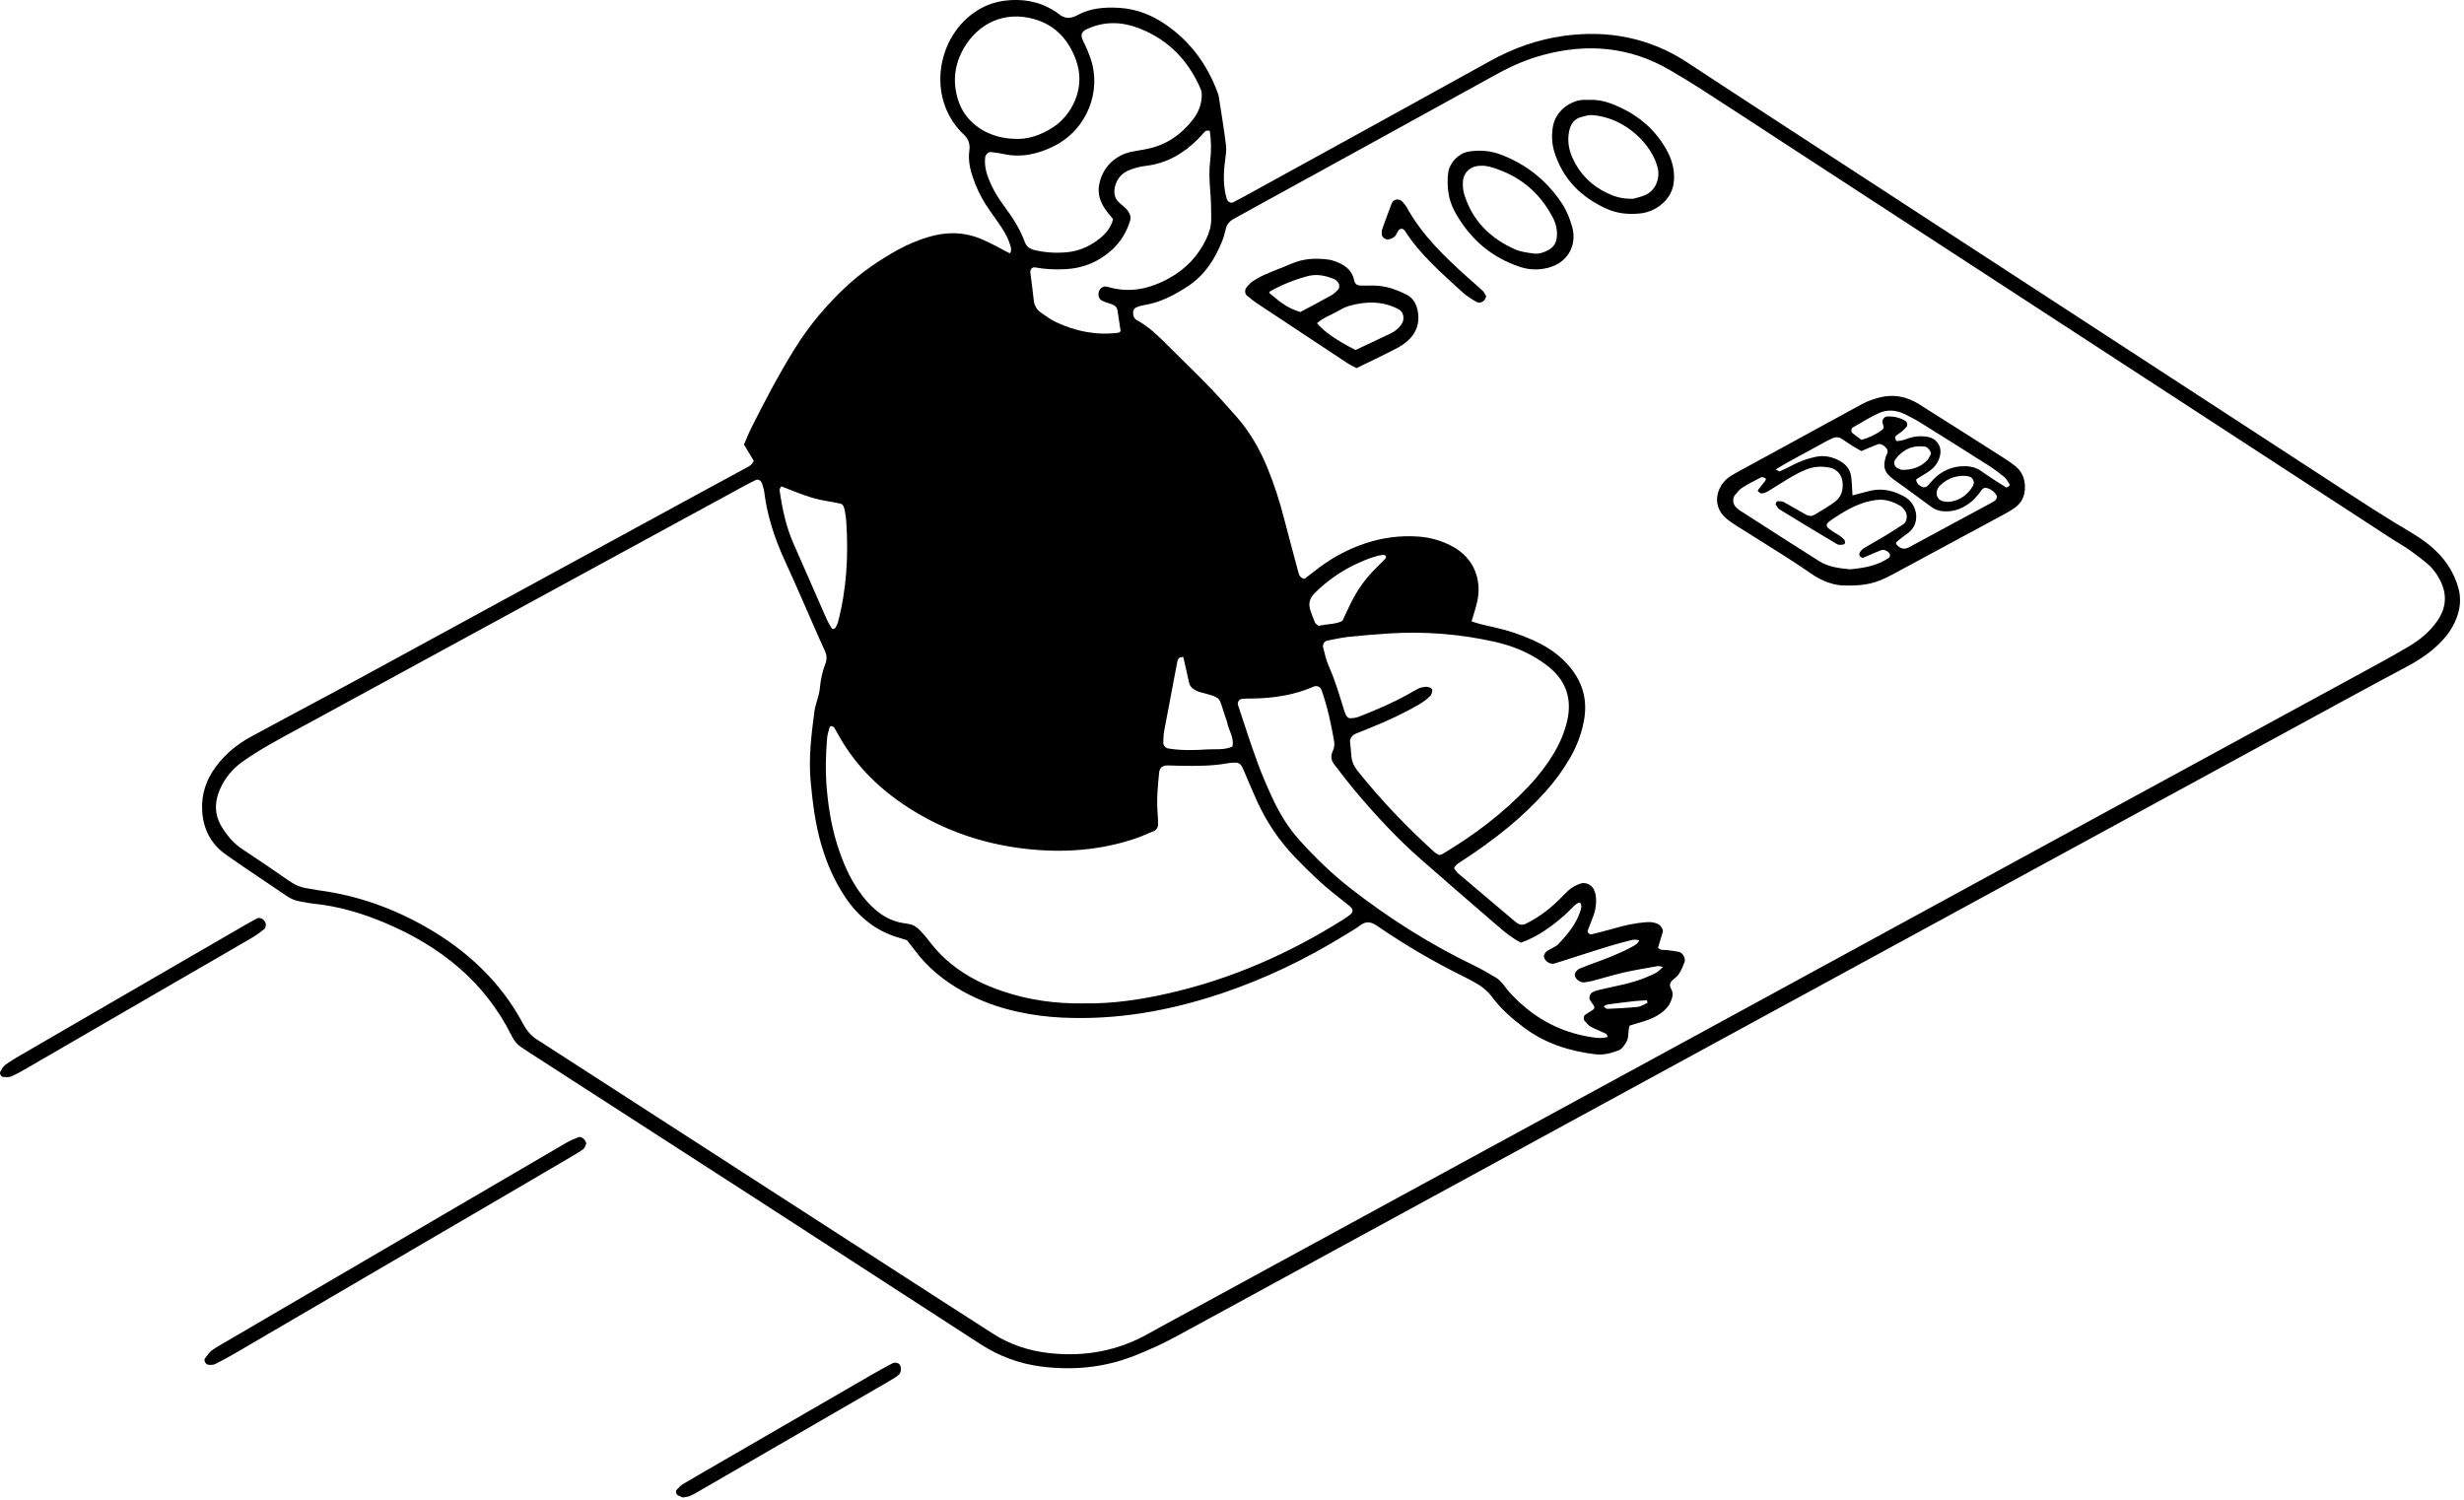 <?xml version="1.0" encoding="UTF-8"?> <svg xmlns="http://www.w3.org/2000/svg" width="547" height="333" viewBox="0 0 547 333" fill="none"><g clip-path="url(#clip0_1660_434)"><path d="M167.35 102.333C166.64 101.153 165.91 99.933 165.16 98.693C165.72 97.413 166.17 96.223 166.74 95.093C169.76 89.093 172.87 83.143 176.42 77.433C179.56 72.373 183.34 67.843 187.68 63.773C191.2 60.473 195.15 57.763 199.37 55.443C201.47 54.283 203.68 53.363 205.98 52.653C209.95 51.423 213.89 51.453 217.72 53.013C219.93 53.913 222 55.143 224.16 56.243C224.57 55.823 224.49 55.203 224.32 54.603C223.88 53.053 223.12 51.643 222.22 50.313C221.42 49.123 220.57 47.953 219.75 46.773C218.46 44.933 217.35 42.993 216.53 40.903C215.59 38.503 214.82 36.043 215.19 33.433C215.42 31.823 214.89 30.643 213.71 29.633C213.35 29.323 213.05 28.943 212.73 28.573C205.62 20.323 208.45 6.813 217.96 1.743C219.53 0.903 221.22 0.393 222.96 0.163C226.88 -0.347 230.61 0.253 234.01 2.393C234.28 2.563 234.57 2.713 234.81 2.923C236.16 4.113 237.5 4.293 239.16 3.373C242.05 1.783 245.23 1.553 248.48 1.743C252.27 1.973 255.65 3.313 258.74 5.423C264.2 9.153 267.93 14.233 270.25 20.393C270.36 20.693 270.5 20.993 270.54 21.303C271.1 24.933 271.72 28.563 272.16 32.203C272.31 33.443 272.08 34.753 271.92 36.013C271.57 38.733 271.56 41.433 272.32 44.093C272.51 44.763 273.2 45.193 273.75 44.913C274.6 44.473 275.45 44.033 276.29 43.573C285.54 38.493 294.78 33.413 304.03 28.323C312.99 23.393 321.95 18.453 330.9 13.493C335.99 10.673 341.43 8.753 347.16 7.963C356.99 6.613 366.23 8.363 374.65 13.913C388.01 22.703 401.43 31.393 414.82 40.123C448.31 61.943 481.81 83.753 515.31 105.563C519.33 108.183 523.34 110.813 527.38 113.393C529.94 115.023 532.53 116.603 535.14 118.153C538.33 120.053 541.25 122.233 543.36 125.373C544.44 126.983 545.25 128.703 545.76 130.573C546.28 132.473 546.23 134.353 545.67 136.243C544.98 138.603 543.7 140.603 542.03 142.363C539.8 144.713 537.16 146.483 534.32 147.993C530.23 150.173 526.15 152.363 522.07 154.583C473.21 181.183 424.35 207.773 375.5 234.383C337.46 255.103 299.42 275.833 261.38 296.563C258.29 298.253 255.1 299.703 251.83 300.993C245.12 303.643 238.16 304.283 231.09 303.373C226.29 302.753 221.78 301.073 217.69 298.433C201.17 287.763 184.69 277.033 168.17 266.363C151.65 255.683 135.12 245.033 118.59 234.373C117.65 233.763 116.72 233.143 115.78 232.533C114.82 231.903 114.14 231.063 113.62 230.023C107.56 217.793 97.55 209.943 85.23 204.783C80.21 202.683 74.99 201.153 69.53 200.613C68.58 200.523 67.64 200.283 66.69 200.143C65.56 199.973 64.56 199.543 63.61 198.893C59.12 195.823 54.56 192.853 50.13 189.713C46.82 187.363 45.1 184.063 44.88 179.943C44.68 176.243 45.8 173.033 47.99 170.113C50.04 167.373 52.63 165.243 55.6 163.623C63.88 159.113 72.23 154.733 80.51 150.223C104.8 137.013 129.08 123.763 153.36 110.533C157.57 108.243 161.79 105.953 166.01 103.673C166.59 103.363 167.07 102.963 167.33 102.283L167.35 102.333ZM201.44 208.763C200.78 208.563 200.18 208.363 199.57 208.183C194.41 206.703 190.55 203.523 187.6 199.113C185.18 195.483 183.48 191.543 182.28 187.373C180.99 182.893 180.42 178.323 179.98 173.693C179.47 168.373 180.11 163.153 180.8 157.933C181.03 156.203 181.85 154.543 182 152.823C182.17 150.883 182.57 149.063 183.26 147.273C183.62 146.353 183.54 145.393 183.11 144.473C182.7 143.603 182.31 142.733 181.92 141.853C179.34 136.003 176.82 130.123 174.16 124.313C171.95 119.483 170.31 114.503 169.66 109.213C169.58 108.583 169.35 107.973 169.17 107.363C168.97 106.663 168.31 106.303 167.75 106.583C166.89 107.013 166.03 107.433 165.19 107.893C133.61 125.093 102.02 142.293 70.44 159.503C66.93 161.413 63.4 163.283 59.92 165.263C57.84 166.443 55.8 167.713 53.85 169.093C51.6 170.693 49.87 172.793 48.77 175.353C47.56 178.183 47.63 181.003 49.26 183.623C50.44 185.523 51.86 187.243 53.79 188.513C57.26 190.803 60.7 193.133 64.11 195.513C65.45 196.453 66.87 197.083 68.5 197.263C69.29 197.353 70.07 197.573 70.86 197.673C79.37 198.803 87.31 201.643 94.72 205.903C103.78 211.103 111.18 218.023 116.14 227.323C117.01 228.943 118.1 230.203 119.68 231.083C120.24 231.393 120.75 231.773 121.29 232.123C150.57 251.023 179.86 269.933 209.14 288.833C212.9 291.263 216.67 293.673 220.44 296.093C224.28 298.563 228.56 299.933 233.03 300.413C240.85 301.263 248.32 299.903 255.21 295.933C256.04 295.453 256.89 295.003 257.73 294.543C279.07 282.923 300.4 271.293 321.74 259.673C340.97 249.203 360.21 238.753 379.44 228.273C409.62 211.833 439.78 195.373 469.96 178.933C489.19 168.453 508.43 158.003 527.66 147.533C530.05 146.233 532.41 144.893 534.75 143.513C537.25 142.033 539.47 140.203 541.12 137.783C543.09 134.893 543.3 131.853 541.64 128.723C540.96 127.443 540.14 126.243 539.04 125.303C537.71 124.163 536.31 123.093 534.87 122.083C533.56 121.163 532.15 120.393 530.82 119.523C485.8 90.213 440.79 60.893 395.77 31.573C389.74 27.643 383.73 23.703 377.68 19.803C375.4 18.333 373.06 16.933 370.72 15.563C361.8 10.353 352.33 9.553 342.49 12.223C338.93 13.183 335.57 14.643 332.33 16.433C314.7 26.163 297.04 35.853 279.39 45.553C277.57 46.553 275.75 47.563 273.93 48.563C273.05 49.043 272.41 49.703 272.15 50.703C271.91 51.633 271.7 52.573 271.34 53.463C269.71 57.553 267.4 61.153 263.63 63.603C260.67 65.523 257.57 67.163 254.01 67.733C253.38 67.833 252.75 68.013 252.18 68.283C251.76 68.483 251.53 68.943 251.54 69.463C251.56 70.133 251.76 70.733 252.37 71.073C254.94 72.463 257 74.453 259.04 76.493C262.09 79.553 265.21 82.543 268.22 85.633C270.34 87.813 272.34 90.093 274.37 92.363C277.38 95.743 279.6 99.603 281.33 103.773C282.86 107.473 284.07 111.273 285.07 115.143C286.11 119.163 287.19 123.173 288.27 127.183C288.44 127.793 288.74 128.343 289.6 128.503C290.66 127.693 291.78 126.813 292.93 125.953C296.03 123.643 299.4 121.863 303.08 120.633C306.92 119.343 310.85 118.843 314.89 119.123C317.48 119.303 319.93 120.003 322.22 121.193C327.4 123.863 329.02 128.963 327.91 133.693C327.59 135.093 327.12 136.453 326.68 137.953C328.37 138.543 330.07 138.903 331.78 139.283C334.75 139.933 337.63 140.903 340.4 142.153C342.75 143.213 344.94 144.543 346.82 146.303C350.82 150.053 352.67 154.553 351.61 160.113C351.06 162.983 350.05 165.643 348.61 168.153C347.01 170.933 345.13 173.513 342.97 175.893C340.49 178.623 337.84 181.163 335 183.513C331.66 186.263 328.17 188.793 324.54 191.143C323.88 191.573 323.17 191.923 322.8 192.753C323.07 193.103 323.3 193.553 323.65 193.853C327.91 197.483 332.19 201.093 336.47 204.693C337.11 205.233 337.84 205.513 338.67 205.103C341.27 203.813 343.61 202.163 345.69 200.143C346.49 199.363 347.28 198.563 348.08 197.783C348.9 196.983 349.9 196.493 350.97 196.133C351.95 195.813 353.33 196.413 353.79 197.413C353.99 197.843 354.17 198.303 354.24 198.763C354.45 200.213 354.3 201.633 353.84 203.023C353.59 203.783 353.26 204.513 352.98 205.263C352.81 205.703 352.64 206.153 352.47 206.593C352.33 206.983 352.87 207.533 353.33 207.423C355.03 206.993 356.73 206.573 358.41 206.093C360.72 205.423 363.06 204.913 365.45 204.733C366.41 204.663 367.36 204.733 368.24 205.243C368.7 205.513 369.27 206.383 369.14 206.833C368.8 208.043 368.42 209.253 368.08 210.383C368.62 211.043 369.27 210.853 369.88 210.913C370.83 211.023 371.77 211.133 372.71 211.323C373.55 211.493 374.27 212.783 373.96 213.613C373.63 214.503 373.24 215.383 372.74 216.183C372.41 216.713 371.86 217.103 371.38 217.523C370.7 218.123 370.53 218.743 371.01 219.593C371.53 220.503 371.29 221.433 370.9 222.353C370.44 223.423 369.7 224.233 368.78 224.893C367.6 225.743 366.3 226.333 364.91 226.743C363.85 227.053 362.79 227.383 361.77 227.693C361.31 229.013 361.72 230.353 360.96 231.483C360.51 232.163 360.1 232.883 359.34 233.183C357.69 233.823 355.99 234.273 354.19 234.063C348.38 233.363 342.97 231.643 338.23 228.063C335.66 226.123 333.24 224.033 331.33 221.453C330.25 219.993 328.91 218.923 327.35 218.083C326.65 217.703 325.95 217.313 325.24 216.963C318.49 213.643 312 209.863 305.8 205.603C304.45 204.673 303.31 204.383 301.92 205.463C300.91 206.243 299.78 206.853 298.69 207.523C289.96 212.923 280.76 217.353 271.01 220.603C259.54 224.433 247.81 226.513 235.66 225.913C232.45 225.753 229.28 225.343 226.16 224.673C221.77 223.733 217.56 222.223 213.62 220.013C209.53 217.713 205.94 214.823 203.13 211.033C202.56 210.263 201.96 209.523 201.37 208.773L201.44 208.763ZM240.52 222.753C246.95 222.883 253.28 221.923 259.51 220.503C273.34 217.353 286.16 211.713 298.15 204.173C298.69 203.833 299.2 203.443 299.72 203.073C300.47 202.523 300.44 201.823 299.61 201.143C298.75 200.433 297.87 199.733 296.98 199.053C293.55 196.413 290.47 193.403 287.47 190.293C284 186.683 281.25 182.593 279.15 178.063C278.21 176.033 277.37 173.963 276.48 171.913C276.23 171.333 276 170.723 275.7 170.173C275.37 169.573 274.83 169.263 274.13 169.303C273.65 169.333 273.17 169.333 272.7 169.423C269.22 170.073 265.7 170.063 262.19 170.013C261.23 170.003 260.27 169.943 259.31 169.933C258.07 169.923 257.44 170.403 257.33 171.503C257.02 174.523 256.73 177.543 256.99 180.593C257.06 181.383 257.1 182.183 257.09 182.983C257.09 183.673 256.75 184.253 256.13 184.513C254.52 185.203 252.91 185.903 251.24 186.433C242.85 189.083 234.26 189.423 225.64 188.183C216.52 186.863 208.02 183.673 200.37 178.453C194.48 174.433 189.6 169.443 186.12 163.163C185.81 162.603 185.52 162.033 185.16 161.503C185.03 161.323 184.72 161.233 184.47 161.183C184.39 161.163 184.19 161.373 184.16 161.503C183.96 162.273 183.69 163.033 183.62 163.823C183.29 167.653 183.21 171.493 183.56 175.313C183.97 179.933 184.78 184.493 186.31 188.903C187.57 192.543 189.18 196.023 191.59 199.063C194.04 202.153 196.96 204.533 201.07 205.013C201.23 205.033 201.38 205.093 201.54 205.103C202.73 205.213 203.62 205.903 204.4 206.713C205.17 207.523 205.87 208.393 206.55 209.283C209.33 212.903 212.85 215.633 216.87 217.693C218.71 218.633 220.65 219.413 222.61 220.073C228.41 222.043 234.4 222.853 240.53 222.763L240.52 222.753ZM319.43 189.823C319.89 189.703 320.06 189.693 320.18 189.623C327.22 185.443 333.7 180.553 339.33 174.593C341.42 172.383 343.28 169.993 344.86 167.383C346.28 165.043 347.35 162.553 347.94 159.883C348.87 155.673 347.94 151.933 344.8 148.913C343.66 147.823 342.32 146.903 340.97 146.073C338.09 144.303 334.91 143.173 331.64 142.443C323.96 140.733 316.18 140.143 308.33 140.633C305.3 140.823 302.28 141.083 299.27 141.403C297.69 141.573 296.13 141.943 294.56 142.243C294 142.353 293.56 143.133 293.73 143.723C294.11 145.103 294.37 146.553 294.96 147.843C296.42 151.053 297.37 154.433 298.42 157.773C298.56 158.223 298.73 158.673 298.99 159.053C299.14 159.273 299.51 159.473 299.77 159.463C300.4 159.433 301.05 159.363 301.63 159.133C305.34 157.673 309.02 156.133 312.51 154.183C313.35 153.713 314.16 153.213 315.02 152.803C315.44 152.603 315.94 152.563 316.4 152.483C317.01 152.383 318.01 152.823 317.97 153.223C317.93 153.673 317.81 154.223 317.51 154.513C316.83 155.173 316.06 155.773 315.25 156.253C311.81 158.293 308.19 159.953 304.49 161.463C303.31 161.943 302.12 162.403 300.94 162.903C300.11 163.253 299.65 163.953 299.71 164.753C299.79 165.703 299.93 166.653 299.98 167.613C300.05 168.943 300.52 170.053 301.35 171.103C306.55 177.603 312.27 183.603 318.44 189.183C318.67 189.393 318.98 189.523 319.41 189.793L319.43 189.823ZM337.64 209.283C335.7 208.283 334.1 206.963 332.53 205.613C326.84 200.713 321.16 195.793 315.51 190.843C310.32 186.303 305.65 181.273 301.2 176.023C299.44 173.953 297.8 171.783 296.15 169.633C295.54 168.833 295.36 167.893 295.8 166.923C296.14 166.183 296.32 165.433 296.18 164.603C295.52 160.823 294.72 157.073 293.46 153.443C293.41 153.293 293.34 153.143 293.29 152.993C293.09 152.493 292.27 152.153 291.7 152.403C287.39 154.313 282.83 154.993 278.16 155.073C277.68 155.073 277.2 155.073 276.72 155.093C276.4 155.093 276.08 155.123 275.76 155.153C275.1 155.203 274.62 155.883 274.84 156.543C276.25 160.783 277.61 165.043 279.14 169.243C280.12 171.943 281.27 174.583 282.48 177.193C284.04 180.533 285.93 183.683 288.41 186.443C291.94 190.373 295.72 194.043 299.9 197.293C308.38 203.893 317.4 209.603 327.08 214.273C328.8 215.103 330.46 216.073 332.11 217.043C332.64 217.353 333.09 217.843 333.51 218.303C333.94 218.773 334.27 219.333 334.69 219.813C339.71 225.563 345.93 229.183 353.53 230.293C354.63 230.453 355.75 230.573 356.88 230.203C356.78 229.963 356.75 229.603 356.58 229.523C355.44 228.963 354.23 228.523 353.12 227.923C352.59 227.633 352.19 227.083 351.77 226.623C351.5 226.323 351.55 225.553 351.87 225.313C352.38 224.943 352.93 224.643 353.46 224.303C354 223.963 354.08 223.673 353.74 223.143C353.48 222.743 353.18 222.373 352.94 221.963C352.67 221.523 353.05 220.493 353.5 220.303C353.79 220.173 354.07 220.003 354.38 219.923C355.78 219.583 357.17 219.253 358.58 218.963C361.72 218.323 364.79 217.453 367.64 215.963C368.17 215.683 368.59 215.183 369.17 214.703C368.65 214.593 368.33 214.433 368.04 214.483C365.53 214.923 363 215.333 360.52 215.893C358.19 216.423 355.9 217.143 353.58 217.753C352.97 217.913 352.33 218.013 351.7 218.093C350.82 218.213 349.68 217.343 349.59 216.513C349.54 216.043 350.06 215.293 350.66 215.043C351.54 214.673 352.43 214.333 353.33 214.003C356.33 212.913 359.33 211.813 362.15 210.283C362.82 209.913 363.56 209.623 363.9 208.723C363.39 208.693 362.9 208.543 362.47 208.643C360.76 209.053 359.07 209.503 357.39 210.013C354.49 210.893 351.6 211.833 348.71 212.753C347.49 213.143 346.28 213.553 345.06 213.913C344.2 214.173 343.11 213.503 342.79 212.593C342.62 212.113 342.99 211.403 343.61 211.023C344.42 210.523 345.41 210.193 346.03 209.523C347.99 207.413 349.85 205.213 350.79 202.403C350.99 201.793 351.2 201.193 350.89 200.563C350.72 200.213 350.13 200.443 349.37 201.183C348.68 201.843 348.03 202.563 347.31 203.193C344.42 205.733 341.33 207.963 337.65 209.283H337.64ZM247.1 48.643C246.52 47.913 245.87 47.203 245.34 46.423C244.23 44.783 243.63 42.983 244.01 40.983C244.73 37.183 247.52 34.413 251.33 33.663C252.58 33.413 253.85 33.253 255.1 32.963C259.16 32.023 262.36 29.763 264.87 26.483C265.96 25.053 266.64 23.443 266.77 21.643C266.82 21.023 266.79 20.323 266.55 19.773C263.84 13.473 259.42 8.853 252.99 6.323C249.29 4.863 245.52 4.663 241.78 6.243C240.28 6.873 239.63 7.453 240.46 9.113C241.1 10.393 241.67 11.713 242.13 13.073C244.54 20.113 241.45 28.743 233.89 32.483C230.39 34.213 226.69 35.063 222.75 34.183C221.82 33.973 220.86 33.893 219.91 33.763C219.39 33.693 218.76 34.363 218.7 34.963C218.53 36.593 218.87 38.133 219.45 39.643C220.26 41.743 221.38 43.673 222.72 45.473C224.63 48.043 226.4 50.703 227.5 53.733C227.87 54.743 228.67 55.283 229.61 55.503C231.95 56.073 234.33 56.223 236.74 56.013C239.2 55.803 241.4 54.923 243.38 53.513C245.09 52.293 246.57 50.853 247.11 48.623L247.1 48.643ZM268.55 29.013C268.15 29.043 267.77 28.953 267.61 29.103C267.03 29.643 266.54 30.273 265.98 30.843C262.74 34.103 258.96 36.293 254.3 36.833C253.05 36.983 251.78 37.323 250.62 37.803C249.08 38.433 248 39.623 247.57 41.273C247.18 42.763 247.36 44.113 248.65 45.163C249.26 45.663 249.92 46.163 250.38 46.793C250.83 47.423 251.14 48.193 250.87 49.043C250.08 51.523 248.8 53.703 246.86 55.463C243.91 58.123 240.44 59.583 236.46 59.763C234.23 59.873 231.99 59.783 229.78 59.363C229.13 59.243 228.65 59.813 228.74 60.543C228.99 62.603 229.28 64.653 229.5 66.713C229.63 67.923 230.23 68.813 231.18 69.473C232.23 70.193 233.27 70.963 234.41 71.503C238.82 73.593 243.46 74.503 248.34 73.863C248.48 73.843 248.59 73.673 248.78 73.523C248.55 72.013 248.33 70.463 248.08 68.913C247.97 68.223 247.52 67.793 246.88 67.563C246.14 67.293 245.35 67.113 244.66 66.753C244.07 66.453 243.79 65.853 243.86 65.153C243.95 64.103 244.84 63.373 245.85 63.673C250.76 65.143 255.26 64.153 259.64 61.713C263.26 59.693 265.92 56.863 267.73 53.173C268.44 51.713 268.9 50.183 268.89 48.573C268.89 46.503 268.84 44.423 268.67 42.363C268.48 40.133 268.38 37.913 268.66 35.673C268.93 33.453 268.9 31.223 268.56 29.013H268.55ZM225.12 30.823C228.09 31.023 231.05 30.033 233.81 28.233C237.86 25.593 241.08 19.673 238.94 13.543C237.18 8.493 233.83 5.113 228.55 3.983C221.66 2.513 216.17 6.223 213.51 11.533C211.79 14.973 211.54 18.603 212.7 22.233C214.32 27.293 219.15 30.623 225.12 30.823ZM173.45 107.983C173.31 108.253 173.02 108.543 173.06 108.793C173.65 112.903 174.49 116.953 176.2 120.783C178.66 126.323 181.06 131.893 183.51 137.443C183.83 138.163 184.26 138.843 184.66 139.523C184.71 139.613 184.91 139.663 185.02 139.643C185.17 139.613 185.36 139.533 185.43 139.423C185.66 139.013 185.9 138.583 186.02 138.133C187.96 130.803 188.37 123.343 187.87 115.803C187.82 115.013 187.72 114.213 187.54 113.433C187.41 112.833 187.36 112.153 186.68 111.833C181.01 110.653 182.06 111.403 173.45 107.973V107.983ZM262.67 145.843C262.3 145.923 261.97 145.893 261.8 146.053C261.58 146.253 261.41 146.573 261.36 146.873C260.36 152.053 259.38 157.233 258.42 162.413C258.28 163.193 258.28 164.003 258.24 164.803C258.2 165.433 258.71 166.063 259.31 166.163C262.17 166.633 265.05 166.573 267.93 166.383C269.82 166.263 271.77 166.563 273.59 165.753C274.05 163.743 272.72 162.123 272.4 160.293C272.34 159.983 272.21 159.683 272.1 159.383C270.38 154.543 271.62 155.053 266.25 153.613C265.95 153.533 265.66 153.373 265.38 153.223C264.63 152.853 264.12 152.313 263.94 151.443C263.55 149.573 263.1 147.713 262.68 145.853L262.67 145.843ZM292.75 138.963C294.45 138.473 296.41 138.693 298.02 137.833C298.71 136.363 299.29 135.063 299.93 133.783C301.29 131.063 303.02 128.593 305.16 126.423C305.94 125.633 306.75 124.863 307.51 124.063C307.79 123.773 307.75 123.463 307.51 123.323C307.38 123.243 307.21 123.153 307.07 123.173C305.16 123.423 303.4 124.173 301.66 124.943C297.99 126.573 294.74 128.823 291.88 131.653C290.72 132.803 290.39 134.053 290.92 135.553C291.23 136.453 291.55 137.353 291.93 138.223C292.04 138.483 292.38 138.643 292.75 138.963ZM365.75 222.663C365.71 222.463 365.66 222.273 365.62 222.073C364.68 222.133 363.73 222.163 362.79 222.263C360.89 222.473 358.99 222.733 357.09 222.973C356.46 223.053 355.9 223.413 356.1 223.573C356.33 223.763 356.65 223.993 356.91 223.973C359.14 223.873 361.37 223.773 363.58 223.533C364.32 223.453 365.02 222.953 365.74 222.653L365.75 222.663Z" fill="black"></path><path d="M130.13 253.98C129.97 254.28 129.86 254.82 129.52 255.08C128.77 255.67 127.93 256.15 127.11 256.63C122.43 259.38 117.75 262.12 113.07 264.86C92.68 276.78 72.3 288.69 51.91 300.6C50.53 301.4 49.13 302.16 47.7 302.86C47.31 303.05 46.78 303.01 46.32 303C45.7 302.98 45.16 302.06 45.49 301.61C45.96 300.98 46.4 300.28 47.01 299.82C48.03 299.06 49.16 298.46 50.27 297.81C70.38 286.05 90.49 274.3 110.6 262.54C115.7 259.56 120.78 256.57 125.89 253.61C126.71 253.14 127.6 252.8 128.49 252.45C129.08 252.22 130.15 253.15 130.14 253.97L130.13 253.98Z" fill="black"></path><path d="M59.03 205.333C58.94 205.633 58.94 206.043 58.74 206.203C57.87 206.893 56.99 207.573 56.03 208.133C50.38 211.433 44.7 214.703 39.03 217.983C28.11 224.313 17.2 230.643 6.28 236.963C5.04 237.683 3.79 238.413 2.48 238.993C1.95 239.223 1.25 239.113 0.63 239.083C0.25 239.063 -0.15 238.273 0.05 237.953C0.38 237.423 0.66 236.783 1.14 236.433C2.3 235.593 3.54 234.853 4.78 234.133C15.83 227.713 26.88 221.303 37.94 214.893C43.47 211.693 49 208.483 54.53 205.293C55.36 204.813 56.2 204.353 57.05 203.913C57.87 203.493 58.95 204.273 59.03 205.333Z" fill="black"></path><path d="M151.55 332.457C151.08 332.247 150.79 332.127 150.51 331.987C150.11 331.787 149.92 331.057 150.21 330.767C150.65 330.327 151.06 329.807 151.59 329.497C155.02 327.467 158.48 325.487 161.93 323.487C172.42 317.417 182.9 311.337 193.4 305.267C194.92 304.387 196.46 303.557 198.01 302.727C198.65 302.377 199.4 302.517 199.74 302.977C200.16 303.547 200.06 304.757 199.55 305.177C199.3 305.377 199.07 305.607 198.8 305.767C197.99 306.267 197.17 306.767 196.34 307.237C182.95 314.987 169.56 322.737 156.17 330.477C155.2 331.037 154.25 331.627 153.24 332.087C152.69 332.337 152.02 332.367 151.57 332.457H151.55Z" fill="black"></path><path d="M409.8 129.993C407.32 130.043 404.59 129.123 401.96 127.283C397.38 124.083 392.57 121.213 387.86 118.203C386.38 117.253 384.83 116.393 383.46 115.303C379.8 112.413 381.1 108.133 383.5 106.193C384.12 105.693 384.82 105.293 385.52 104.913C394.77 99.853 404.03 94.803 413.28 89.753C414.54 89.063 415.87 88.593 417.29 88.233C420.45 87.443 423.33 88.053 426 89.723C432.5 93.793 438.95 97.933 445.42 102.053C446.09 102.483 446.73 102.963 447.36 103.453C448.84 104.623 449.5 106.183 449.53 108.053C449.57 110.143 448.77 111.773 447.01 112.923C446.34 113.363 445.65 113.773 444.95 114.153C436.66 118.633 428.37 123.113 420.06 127.573C416.44 129.513 414.22 130.033 409.78 130.003L409.8 129.993ZM410.58 126.403C413.75 126.113 416.72 125.623 419.32 123.843C419.67 123.603 419.65 122.993 419.27 122.643C418.76 122.173 418.15 121.933 417.53 122.173C416.2 122.673 414.92 123.313 413.6 123.823C413.41 123.893 412.96 123.633 412.84 123.413C412.72 123.203 412.77 122.763 412.92 122.553C413.19 122.173 413.55 121.833 413.95 121.593C415.31 120.773 416.73 120.023 418.09 119.193C419.59 118.283 421.08 117.363 422.53 116.383C423.41 115.783 423.55 114.263 422.88 113.353C422.6 112.973 422.29 112.553 421.9 112.323C420.22 111.333 418.41 110.733 416.44 111.003C413.54 111.393 410.96 112.623 408.5 114.163C404.59 116.633 404.52 116.573 408.27 118.853C408.67 119.093 409.02 119.433 409.37 119.753C409.47 119.843 409.51 120.023 409.56 120.173C409.68 120.513 409.56 120.833 409.18 120.893C408.74 120.953 408.18 121.023 407.83 120.813C403.58 118.293 399.35 115.723 395.14 113.143C394.76 112.913 394.5 112.453 394.22 112.073C394.15 111.983 394.22 111.753 394.28 111.613C394.34 111.473 394.49 111.283 394.6 111.283C395.05 111.293 395.58 111.243 395.95 111.443C397.63 112.343 399.27 113.343 400.94 114.273C401.52 114.593 402.2 114.643 402.77 114.303C404.28 113.413 405.79 112.523 407.21 111.503C408.79 110.383 409.26 108.733 409.02 106.853C408.84 105.373 407.74 104.173 406.32 103.853C404.39 103.413 402.5 103.573 400.7 104.343C399.53 104.843 398.4 105.443 397.3 106.093C395.65 107.063 394.06 108.133 392.42 109.113C392.03 109.343 391.56 109.503 391.11 109.543C390.85 109.563 390.55 109.313 390.3 109.133C390.23 109.083 390.26 108.793 390.34 108.693C390.81 108.073 391.31 107.463 391.8 106.853C392.06 106.533 392.1 106.233 391.83 106.113C391.56 105.993 391.16 105.863 390.94 105.983C389.52 106.703 388.1 107.433 386.76 108.283C386.11 108.693 385.6 109.363 385.11 109.973C384.54 110.673 384.72 112.003 385.39 112.603C385.63 112.813 385.84 113.063 386.1 113.233C392.01 117.023 397.9 120.833 403.84 124.573C405.92 125.883 408.32 126.163 410.59 126.383L410.58 126.403ZM411.23 109.993C412.89 109.563 414.11 109.203 415.36 108.923C418 108.323 420.46 108.983 422.74 110.233C425.75 111.873 426.57 116.403 423.27 118.583C422.48 119.103 421.75 119.723 421.03 120.333C420.8 120.533 420.93 120.843 421.22 121.113C422 121.833 422.8 122.033 423.81 121.493C429.99 118.133 436.18 114.813 442.37 111.473C442.65 111.323 442.95 111.133 443.11 110.883C443.25 110.653 443.36 110.253 443.25 110.043C442.78 109.153 441.94 108.563 441.03 108.333C440.11 108.103 439.77 109.083 439.26 109.673C438.74 110.273 438.22 110.903 437.61 111.393C435.95 112.733 434.09 113.563 431.9 113.533C430.74 113.523 429.71 113.243 428.76 112.543C426.58 110.923 424.38 109.333 422.19 107.733C421.54 107.263 420.87 106.833 420.24 106.343C418.29 104.833 417.95 103.763 418.65 101.353C418.74 101.053 418.95 100.783 419.02 100.483C419.13 99.973 418.89 99.543 418.52 99.223C418.04 98.793 417.46 98.423 416.8 98.663C415.61 99.093 414.45 99.623 413.22 100.143C412.49 99.723 411.79 99.343 411.12 98.923C410.31 98.413 409.54 97.833 408.72 97.343C408.14 96.993 407.48 96.993 406.87 97.263C406 97.653 405.15 98.103 404.32 98.573C400.99 100.453 397.55 102.143 394.21 104.203C394.63 104.413 394.95 104.703 395.12 104.633C396.14 104.203 397.13 103.693 398.11 103.183C399.68 102.373 401.32 101.793 403.06 101.423C405.06 101.003 406.88 101.433 408.58 102.413C409.89 103.163 410.75 104.323 410.96 105.843C411.13 107.093 411.14 108.363 411.25 109.993H411.23ZM413.18 97.663C414.93 97.193 416.49 96.443 417.89 95.383C418.27 95.103 418.17 94.653 417.99 94.143C417.68 93.243 418.24 92.493 419 92.463C420.46 92.413 421.83 92.713 423.07 93.493C423.41 93.703 423.53 94.453 423.24 94.773C422.92 95.123 422.6 95.463 422.24 95.763C421.75 96.163 421.19 96.483 420.74 96.913C420.63 97.023 420.77 97.443 420.87 97.693C420.92 97.813 421.14 97.963 421.26 97.933C421.88 97.823 422.52 97.733 423.1 97.503C424.63 96.903 426.19 96.703 427.79 96.963C428.4 97.063 429.06 97.283 429.52 97.663C430.57 98.533 430.99 99.753 430.69 101.103C430.37 102.563 429.53 103.733 428.31 104.583C427.4 105.223 426.41 105.743 425.48 106.353C425.39 106.413 425.37 106.683 425.42 106.803C425.54 107.083 425.69 107.383 425.91 107.573C426.75 108.313 427.43 108.363 427.99 107.783C428.65 107.093 429.24 106.323 429.97 105.713C431.89 104.123 434.12 103.383 436.62 103.513C437.75 103.573 438.78 103.853 439.74 104.533C441.56 105.823 443.44 107.013 445.33 108.203C445.46 108.283 445.85 108.023 446.07 107.863C446.14 107.813 446.14 107.533 446.07 107.423C445.72 106.903 445.42 106.303 444.96 105.913C443.85 105.003 442.7 104.133 441.49 103.363C436.51 100.193 431.51 97.053 426.5 93.933C425.28 93.173 424.01 92.503 422.72 91.883C420.91 91.033 418.96 90.873 417.15 91.693C415.13 92.613 413.24 93.813 411.3 94.913C410.93 95.123 410.89 95.863 411.24 96.143C411.85 96.643 412.49 97.103 413.18 97.623V97.663ZM432.59 111.413C434.55 111.273 436.54 110.223 437.88 108.053C437.96 107.923 438.01 107.773 438.08 107.633C438.43 106.923 437.92 106.003 437.17 105.803C436.06 105.513 434.98 105.623 433.91 105.903C432.67 106.223 431.62 106.893 430.69 107.773C429.98 108.443 429.7 109.573 430.1 110.333C430.51 111.103 431.2 111.393 432.59 111.423V111.413ZM428.65 100.723C428.65 100.033 427.81 99.223 427.35 99.153C424.55 98.763 422.38 99.823 420.72 102.053C420.24 102.693 420.59 103.713 421.38 104.013C421.68 104.123 421.98 104.313 422.28 104.313C424.44 104.333 426.38 103.733 427.89 102.123C428.3 101.683 428.49 101.033 428.66 100.723H428.65Z" fill="black"></path><path d="M301.15 81.724C300.37 81.304 299.64 80.974 298.99 80.534C292.34 76.144 285.69 71.754 279.05 67.344C278.26 66.814 277.53 66.194 276.79 65.594C276.35 65.234 276.29 64.294 276.69 63.854C277.11 63.384 277.5 62.844 278.02 62.504C278.95 61.894 279.93 61.344 280.95 60.894C282.85 60.064 284.8 59.374 286.7 58.544C289.27 57.424 291.94 57.264 294.67 57.604C294.99 57.644 295.31 57.674 295.61 57.764C297.99 58.484 300.06 59.564 300.64 62.304C300.79 63.024 301.3 63.374 301.99 63.394C302.94 63.424 303.9 63.394 304.86 63.394C307.48 63.394 309.87 64.224 312.17 65.374C313.54 66.054 314.32 67.244 314.66 68.714C315.33 71.644 314.44 74.094 312.15 75.964C311.18 76.764 310.02 77.354 308.89 77.934C306.48 79.164 304.03 80.314 301.17 81.714L301.15 81.724ZM300.94 77.704C303.47 76.504 306.05 75.294 308.62 74.074C309.64 73.594 310.5 72.934 311.15 71.974C311.89 70.864 311.61 69.254 310.49 68.664C306.9 66.774 303.17 66.844 299.4 67.944C298.5 68.204 297.66 68.704 296.83 69.164C295.33 69.994 293.68 70.574 292.38 71.754C293.83 73.564 296.71 75.564 300.95 77.714L300.94 77.704ZM281.77 65.044C284.99 67.754 285.88 68.304 288.65 69.284C290.91 68.074 293.29 66.824 295.64 65.514C296.17 65.214 296.61 64.734 297.06 64.294C297.45 63.914 297.37 62.954 296.94 62.564C296.71 62.354 296.49 62.084 296.21 61.974C294.28 61.184 292.34 60.744 290.21 61.324C287.3 62.114 284.53 63.224 281.91 64.704C281.83 64.754 281.82 64.934 281.77 65.054V65.044Z" fill="black"></path><path d="M321.37 39.686C321.37 39.686 321.4 38.916 321.53 38.136C321.91 35.986 323.86 34.026 325.99 33.666C328.39 33.256 330.75 33.426 333.05 34.276C338.75 36.406 343.3 40.006 346.68 45.066C347.75 46.666 348.46 48.436 349 50.286C350.2 54.436 348.04 58.776 342.72 59.656C340.99 59.946 339.23 59.836 337.52 59.276C331.16 57.206 326.44 53.136 323.17 47.366C321.97 45.256 321.28 42.986 321.38 39.696L321.37 39.686ZM328.71 36.806C326.57 36.786 324.93 38.186 324.77 40.266C324.7 41.196 324.77 42.206 325.04 43.096C326.84 48.966 330.82 52.926 336.33 55.356C337.61 55.926 339.1 56.096 340.51 56.286C341.63 56.436 342.74 56.056 343.73 55.516C344.75 54.966 345.42 54.076 345.58 52.876C345.8 51.236 345.46 49.706 344.7 48.256C341.98 43.086 337.9 39.476 332.38 37.546C331.18 37.126 329.96 36.716 328.72 36.806H328.71Z" fill="black"></path><path d="M352.9 22.162C354.51 22.112 356.06 22.402 357.58 22.972C362.84 24.942 367.06 28.152 369.87 33.092C371.08 35.222 371.77 37.462 371.62 39.942C371.49 42.142 370.57 43.942 368.9 45.332C367.53 46.472 365.94 47.192 364.13 47.382C361.55 47.652 359.03 47.422 356.64 46.342C350.98 43.782 346.94 39.752 345.06 33.722C344.53 32.012 344.45 30.272 344.67 28.512C345.17 24.522 348.8 22.292 351.47 22.172C351.95 22.152 352.43 22.172 352.9 22.172V22.162ZM362.61 44.112C363.09 43.972 364.19 43.752 365.19 43.322C367.45 42.352 368.55 39.792 368.03 37.402C366.9 32.262 360.86 26.042 353.41 25.552C352.65 25.502 351.85 25.762 351.08 25.962C349.53 26.362 348.72 27.462 348.38 28.972C347.91 31.062 348.21 33.082 349.07 35.012C350.69 38.642 353.36 41.292 356.95 42.942C358.53 43.672 360.21 44.212 362.62 44.122L362.61 44.112Z" fill="black"></path><path d="M329.94 65.8C329.78 66.12 329.71 66.45 329.51 66.66C329.03 67.17 328.32 67.34 327.77 67.02C326.67 66.39 325.57 65.7 324.64 64.85C320.05 60.65 315.3 56.59 311.9 51.27C311.48 50.62 310.82 50.64 310.37 51.29C310.1 51.68 309.96 52.19 309.63 52.5C309.3 52.81 308.83 53 308.38 53.12C307.58 53.34 306.65 52.58 306.74 51.86C306.78 51.55 306.74 51.21 306.84 50.92C307.53 48.97 308.23 47.02 308.98 45.09C309.35 44.14 310.69 44.02 311.35 44.81C311.65 45.18 312.01 45.52 312.23 45.93C315.67 52.21 320.75 57.04 325.99 61.75C327.06 62.71 328.17 63.63 329.2 64.61C329.53 64.93 329.7 65.41 329.94 65.79V65.8Z" fill="black"></path></g><defs><clipPath id="clip0_1660_434"><rect width="546.13" height="332.46" fill="white"></rect></clipPath></defs></svg> 
